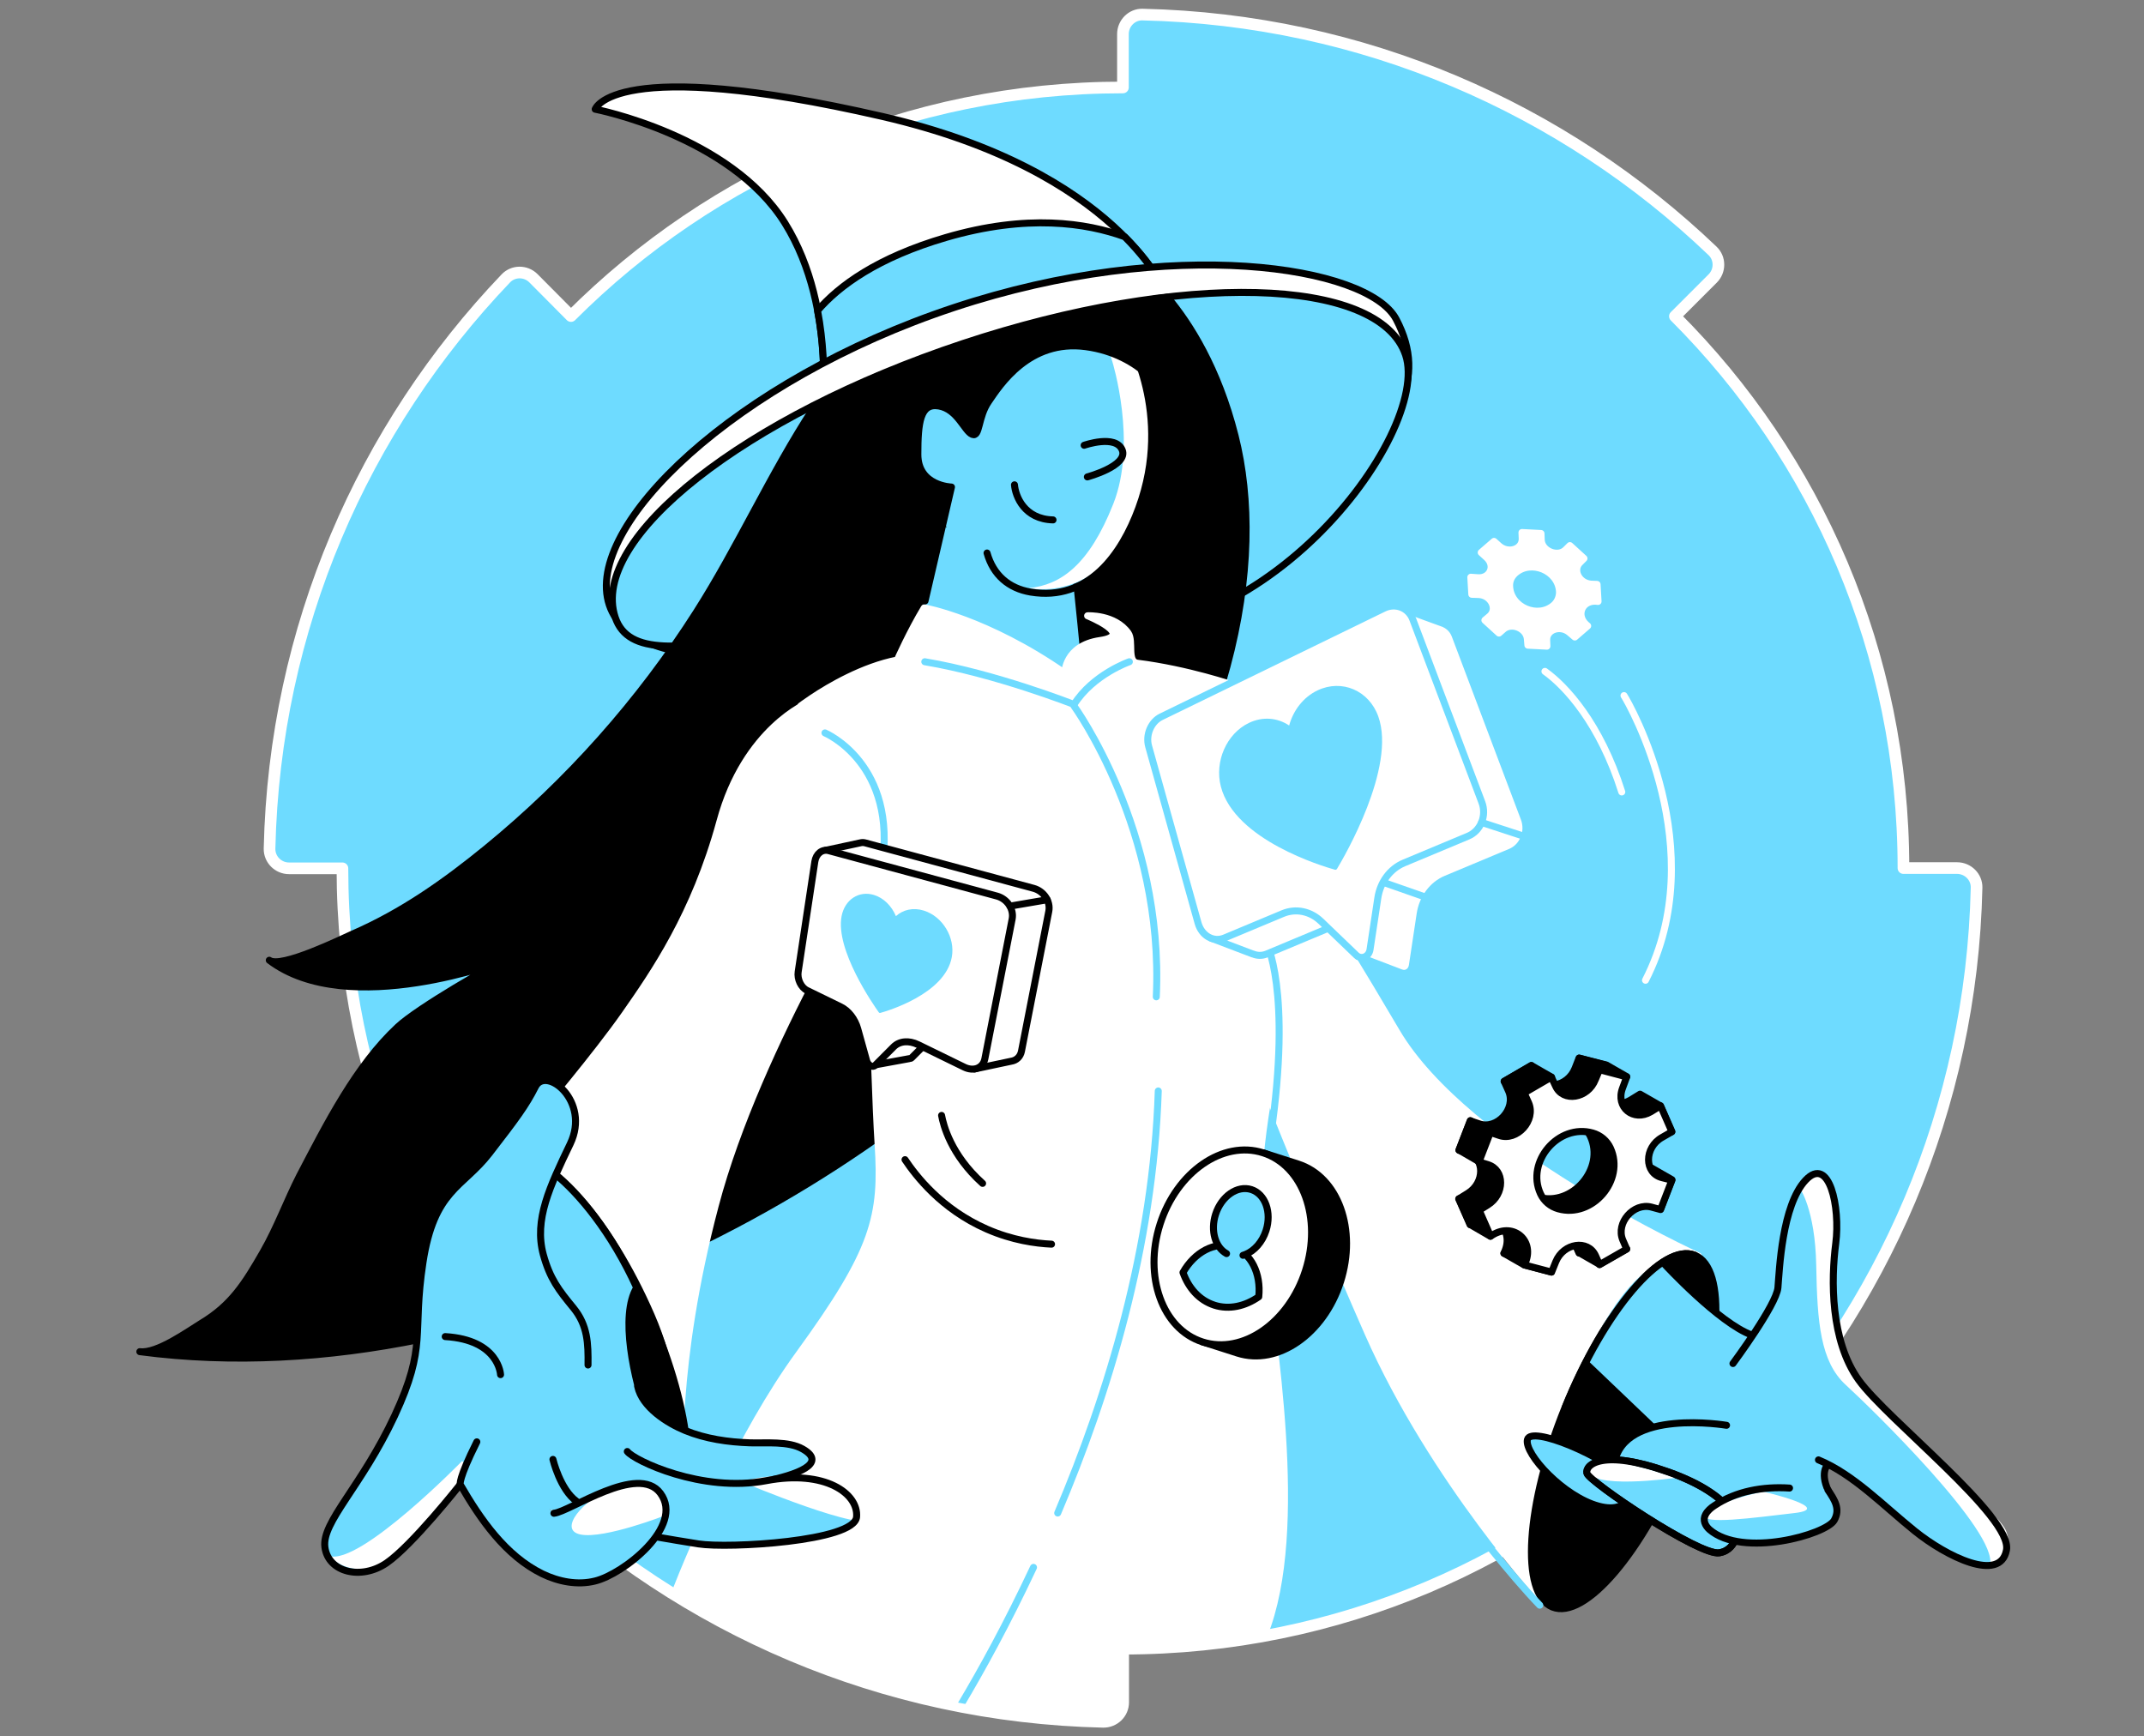 <svg width="368" height="298" viewBox="0 0 368 298" fill="none" xmlns="http://www.w3.org/2000/svg">
<rect x="0" y="0" width="368" height="298" fill="#808080" stroke="none"/>
<path d="M315.812 231.633C315.812 231.633 319.078 239.266 325.396 243.634C331.715 248.002 345.54 262.294 344.395 266.704C343.25 271.073 332.394 266.238 326.542 260.852C320.689 255.509 314.201 251.777 314.201 251.777C314.201 251.777 311.911 251.141 313.395 254.703C314.837 258.265 310.002 260.555 310.002 260.555L300.079 255.042L310.469 231.802L315.812 231.633Z" fill="#6EDBFF"/>
<path d="M98.003 54.239C122.26 29.982 155.721 15.011 192.743 15.011V5.851C192.743 3.985 194.27 2.458 196.093 2.501C234.006 3.349 268.357 18.616 293.929 43.043C295.286 44.316 295.286 46.478 293.972 47.793L287.483 54.281C311.741 78.497 326.711 111.999 326.711 148.979H335.914C337.779 148.979 339.306 150.506 339.264 152.329C338.416 190.242 323.149 224.593 298.764 250.165C297.492 251.522 295.329 251.522 294.014 250.208L287.526 243.719C263.268 267.977 229.808 282.947 192.785 282.947V292.15C192.785 294.016 191.259 295.5 189.393 295.5C151.48 294.652 117.129 279.385 91.557 255C90.2 253.728 90.2 251.565 91.514 250.25L98.003 243.762C73.745 219.504 58.775 186.044 58.775 149.022H49.615C47.749 149.022 46.222 147.495 46.265 145.629C47.113 107.716 62.38 73.365 86.807 47.793C88.079 46.436 90.242 46.436 91.557 47.751L98.003 54.239Z" fill="#6EDBFF" stroke="white" stroke-width="2" stroke-linecap="round" stroke-linejoin="round"/>
<path d="M200.207 50.507C200.207 50.507 192.065 29.346 151.395 19.973C105.212 9.371 102.159 18.744 102.159 18.744C102.159 18.744 125.356 23.239 134.729 38.294C144.101 53.349 140.835 73.281 140.835 73.281L200.207 50.507Z" fill="white" stroke="black" stroke-width="1.2" stroke-miterlimit="10" stroke-linecap="round" stroke-linejoin="round"/>
<path d="M162.379 40.754C176.289 36.682 186.467 38.251 193.041 40.626C198.596 46.224 200.25 50.507 200.25 50.507L140.836 73.281C140.836 73.281 142.363 63.993 140.327 53.306C144.017 49.023 150.632 44.189 162.379 40.754Z" fill="#6EDBFF" stroke="black" stroke-width="1.2" stroke-miterlimit="10" stroke-linecap="round" stroke-linejoin="round"/>
<path d="M104.576 103.815C109.071 117.343 142.446 114.247 179.935 101.779C217.424 89.311 250.757 75.74 239.646 54.791C234.812 45.63 201.14 40.372 163.693 52.797C126.247 65.223 100.081 90.286 104.576 103.815Z" fill="white" stroke="black" stroke-width="1.2" stroke-miterlimit="10" stroke-linecap="round" stroke-linejoin="round"/>
<path d="M105.594 105.935C110.089 119.463 142.871 100.083 181.547 107.928C215.644 114.841 245.754 74.468 241.258 60.94C236.763 47.412 202.752 46.521 165.305 58.947C127.859 71.372 101.099 92.407 105.594 105.935Z" fill="#6EDBFF" stroke="black" stroke-width="1.2" stroke-miterlimit="10" stroke-linecap="round" stroke-linejoin="round"/>
<path d="M189.7 53C189.7 53 196.2 51.5 200.386 51C204.209 55.551 209.055 63.181 211.996 74.807C217.424 96.266 211.996 129.047 184.6 164.034C157.204 199.021 88.036 240.412 24 231.972C26.926 232.354 32.269 228.495 34.559 227.095C39.733 223.999 42.065 220.268 45.161 214.882C47.578 210.683 49.233 206.103 51.438 201.778C56.06 192.957 61.107 182.906 68.316 176.205C71.836 172.94 84.686 165.561 86.637 164.798C86.637 164.798 59.792 175.103 46.221 164.798C48.172 166.282 58.774 161.066 60.513 160.302C68.995 156.613 76.289 151.481 83.456 145.629C97.535 134.136 109.792 120.354 119.545 105.044C126.697 93.825 132.291 81.253 139.651 70C144.7 67 145.7 67 150.7 64.5C154.2 63.5 161.7 60.5 161.7 60.5L175.7 56L189.7 53Z" fill="black" stroke="black" stroke-width="1.2" stroke-miterlimit="10" stroke-linecap="round" stroke-linejoin="round"/>
<path d="M184.345 96.223C184.6 97.029 186.508 117.131 186.508 117.131C186.508 117.131 178.917 119.039 170.224 117.385C161.53 115.774 161.53 112.211 161.53 112.211C154.151 113.399 159.452 97.665 160.894 90.074" fill="#6EDBFF"/>
<path d="M184.345 96.223C184.6 97.029 186.508 117.131 186.508 117.131C186.508 117.131 178.917 119.039 170.224 117.385C161.53 115.774 161.53 112.211 161.53 112.211C154.151 113.399 159.452 97.665 160.894 90.074" stroke="black" stroke-width="1.2" stroke-miterlimit="10" stroke-linecap="round" stroke-linejoin="round"/>
<path d="M137.146 232.396C150.165 214.5 151.522 208.817 150.716 196.307C149.911 183.839 149.105 144.229 149.105 144.229C149.105 144.229 148.85 125.782 137.443 121.159C137.443 121.159 138.163 120.608 139.436 119.76C142.362 117.809 148.129 114.416 154.024 113.271C154.024 113.271 156.187 108.394 158.647 104.323C158.647 104.323 169.376 106.232 182.777 115.561C182.777 115.561 182.692 110.812 188.841 109.921C194.906 109.031 186.679 105.68 186.679 105.68C186.679 105.68 191.344 105.426 193.634 108.649C194.609 110.048 193.337 113.568 195.245 113.823C203.939 114.925 211.784 117.639 211.784 117.639C211.784 117.639 216.958 131.465 218.824 140.964C220.732 150.463 221.793 164.543 218.57 182.991C215.304 201.438 215.856 203.601 216.958 216.069C218.061 228.537 224.295 262.464 216.958 280.615C216.958 280.657 216.916 280.699 216.916 280.742C209.113 282.141 201.055 282.905 192.828 282.905V292.15C192.828 294.016 191.301 295.5 189.435 295.5C162.421 294.906 137.23 286.976 115.729 273.66C118.995 265.305 127.18 246.094 137.146 232.396Z" fill="white" stroke="white" stroke-width="1.2" stroke-miterlimit="10" stroke-linecap="round" stroke-linejoin="round"/>
<path d="M215.262 137.444C215.262 137.444 227.73 156.698 239.689 177.054C251.648 197.41 291.512 215.56 291.512 215.56L265.219 274.974C265.219 274.974 245.965 254.067 234.854 228.877C223.743 203.644 214.498 179.768 214.498 179.768L215.262 137.444Z" fill="white" stroke="white" stroke-width="1.2" stroke-miterlimit="10" stroke-linecap="round" stroke-linejoin="round"/>
<path d="M150.972 146.393C150.972 146.393 130.064 179.217 122.77 206.867C115.433 234.517 116.79 252.71 116.79 252.71L78.538 223.406L93.169 191.939C93.169 191.939 102.372 181.083 107.291 174.043C112.21 167.003 119.208 156.952 123.576 140.964C127.901 124.976 138.758 120.608 138.758 120.608C144.865 120.1 152.583 141.813 150.972 146.393Z" fill="white" stroke="white" stroke-width="1.2" stroke-miterlimit="10" stroke-linecap="round" stroke-linejoin="round"/>
<path d="M313.607 251.522C313.607 251.522 311.996 253.219 314.667 257.375" stroke="black" stroke-width="1.2" stroke-miterlimit="10" stroke-linecap="round" stroke-linejoin="round"/>
<path d="M177.391 268.995C172.811 278.749 168.485 286.595 164.923 292.574" stroke="#6EDBFF" stroke-width="1.2" stroke-miterlimit="10" stroke-linecap="round" stroke-linejoin="round"/>
<path d="M198.807 187.231C197.959 213.991 190.156 239.394 181.547 259.665" stroke="#6EDBFF" stroke-width="1.2" stroke-miterlimit="10" stroke-linecap="round" stroke-linejoin="round"/>
<path d="M184.346 121.159C184.346 121.159 199.826 142.448 198.468 171.074" stroke="#6EDBFF" stroke-width="1.2" stroke-miterlimit="10" stroke-linecap="round" stroke-linejoin="round"/>
<path d="M266.466 275.806C260.909 273.556 261.876 258.216 268.627 241.543C275.378 224.87 285.356 213.178 290.913 215.428C296.471 217.679 295.503 233.019 288.753 249.692C282.002 266.364 272.024 278.056 266.466 275.806Z" fill="black" stroke="black" stroke-width="1.2" stroke-miterlimit="10" stroke-linecap="round" stroke-linejoin="round"/>
<path d="M91.743 234.463C84.571 217.967 83.215 202.656 88.714 200.265C94.213 197.875 104.484 209.31 111.656 225.806C118.828 242.303 120.184 257.614 114.685 260.004C109.186 262.395 98.915 250.96 91.743 234.463Z" fill="black" stroke="black" stroke-width="1.2" stroke-miterlimit="10" stroke-linecap="round" stroke-linejoin="round"/>
<path d="M182.608 58.225C182.608 58.225 194.355 56.614 196.178 64.756C198.002 72.899 197.451 94.781 186.212 99.489C175.017 104.196 170.309 99.658 168.486 97.665C166.662 95.672 159.071 86.257 159.071 86.257L150.038 69.633L171.921 58.777L182.608 58.225Z" fill="#6EDBFF"/>
<path d="M174.126 83.204C174.296 85.197 175.822 89.099 180.742 89.226" stroke="black" stroke-width="1.2" stroke-miterlimit="10" stroke-linecap="round" stroke-linejoin="round"/>
<path d="M190.919 62.042C190.919 62.042 195.245 75.952 191.089 86.47C186.933 96.987 182.056 100.38 176.627 100.931C176.627 100.931 191.979 104.366 196.687 82.314C201.394 60.261 188.926 55.724 188.926 55.724L190.919 62.042Z" fill="white"/>
<path d="M193.464 57.886C193.464 57.886 201.436 70.905 195.457 87.19C192.531 95.163 186.806 103.263 176.882 101.609C173.15 100.973 170.478 98.683 169.418 94.908" stroke="black" stroke-width="1.2" stroke-miterlimit="10" stroke-linecap="round" stroke-linejoin="round"/>
<path d="M186.085 76.418C186.085 76.418 191.513 74.51 192.616 77.224C193.718 79.938 186.636 81.847 186.636 81.847" stroke="black" stroke-width="1.2" stroke-miterlimit="10" stroke-linecap="round" stroke-linejoin="round"/>
<path d="M200.207 68.022C200.207 68.022 196.136 60.813 186.382 59.498C176.628 58.183 171.581 66.156 169.715 68.87C167.807 71.584 168.231 75.104 166.874 74.553C165.517 74.002 164.372 70.227 161.149 69.676C157.926 69.125 157.544 72.56 157.544 77.988C157.544 83.416 163.312 83.586 163.312 83.586L158.774 103.136L144.482 85.409L147.748 66.707L194.1 52.543L200.207 68.022Z" fill="black" stroke="black" stroke-width="1.2" stroke-miterlimit="10" stroke-linecap="round" stroke-linejoin="round"/>
<path d="M274.124 100.294L274.294 103.221C271.622 102.797 270.392 105.511 272.258 107.207L272.513 107.419L270.308 109.327L269.417 108.564C267.848 107.207 265.388 108.013 265.473 109.879L265.515 110.896L262.25 110.727L262.165 109.709C262.038 107.801 259.409 106.74 258.009 108.013L257.288 108.649L254.871 106.444L255.677 105.765C257.119 104.535 255.931 102.118 253.811 102.033L252.623 101.991L252.454 99.065L253.641 99.149C255.762 99.319 256.737 97.114 255.168 95.672L254.235 94.824L256.44 92.915L257.288 93.679C258.857 95.078 261.359 94.315 261.275 92.406L261.232 91.389L264.498 91.558L264.54 92.661C264.625 94.612 267.424 95.714 268.781 94.315L269.459 93.636L271.877 95.841L271.198 96.52C269.883 97.792 270.986 100.082 273.064 100.252L274.124 100.294ZM267.678 101.609C267.551 97.919 262.759 95.926 260.045 98.386C259.409 98.98 259.069 99.743 259.112 100.591C259.239 104.281 264.031 106.274 266.745 103.814C267.339 103.263 267.678 102.457 267.678 101.609Z" fill="white" stroke="white" stroke-width="1.2" stroke-miterlimit="10" stroke-linecap="round" stroke-linejoin="round"/>
<path d="M193.846 113.568C193.846 113.568 187.612 115.731 184.346 120.905C184.346 120.905 170.903 115.604 158.732 113.568" stroke="#6EDBFF" stroke-width="1.2" stroke-miterlimit="10" stroke-linecap="round" stroke-linejoin="round"/>
<path d="M265.176 115.222C268.739 117.766 274.633 124.127 278.365 135.917" stroke="white" stroke-width="1.2" stroke-miterlimit="10" stroke-linecap="round" stroke-linejoin="round"/>
<path d="M278.747 119.378C279.722 120.862 293.886 145.841 282.436 168.232" stroke="white" stroke-width="1.2" stroke-miterlimit="10" stroke-linecap="round" stroke-linejoin="round"/>
<path d="M155.339 199.021C157.163 201.735 161.531 207.502 169.376 210.937C173.744 212.846 177.731 213.397 180.487 213.524" stroke="black" stroke-width="1.2" stroke-miterlimit="10" stroke-linecap="round" stroke-linejoin="round"/>
<path d="M161.615 191.43C161.912 193.041 163.184 198.173 168.655 203.092" stroke="black" stroke-width="1.2" stroke-miterlimit="10" stroke-linecap="round" stroke-linejoin="round"/>
<path d="M217.298 161.617C217.298 161.617 221.793 169.76 218.103 194.993" stroke="#6EDBFF" stroke-width="1.2" stroke-miterlimit="10" stroke-linecap="round" stroke-linejoin="round"/>
<path d="M141.598 125.782C141.598 125.782 154.193 131.083 151.352 148.98" stroke="#6EDBFF" stroke-width="1.2" stroke-miterlimit="10" stroke-linecap="round" stroke-linejoin="round"/>
<path d="M251.944 204.788C254.87 202.965 254.87 198.766 251.944 197.876L250.418 197.409L252.368 192.363L253.895 192.871C256.948 193.932 260.256 190.285 258.942 187.274L258.178 185.577L262.843 182.863L263.522 184.432C264.794 187.274 269.077 186.595 270.35 183.33L271.028 181.591L275.693 182.821L274.972 184.771C273.742 188.037 276.838 190.581 279.849 188.8L281.503 187.782L284.98 189.776L286.931 194.229L283.454 192.235L281.757 193.211C278.662 194.949 278.662 199.36 281.757 200.123L283.454 200.547L281.503 205.594L279.934 205.17C276.88 204.364 273.785 207.884 275.014 210.81L275.693 212.379L271.028 215.051L270.35 213.524C269.077 210.683 264.836 211.319 263.522 214.542L262.801 216.323L258.136 215.093L258.348 214.584C259.875 210.683 255.973 207.587 252.326 210.174L250.375 205.764L251.944 204.788ZM260.977 202.88C261.571 204.152 262.674 205.085 264.031 205.467C269.883 207.121 275.523 200.547 272.979 195.034C272.385 193.762 271.282 192.829 269.925 192.447C264.031 190.751 258.39 197.324 260.977 202.88Z" fill="black" stroke="black" stroke-width="1.2" stroke-miterlimit="10" stroke-linecap="round" stroke-linejoin="round"/>
<path d="M279.212 184.771L275.734 182.778L271.07 181.591L274.547 183.584L279.212 184.771Z" fill="black" stroke="black" stroke-width="1.2" stroke-miterlimit="10" stroke-linecap="round" stroke-linejoin="round"/>
<path d="M266.32 184.856L262.842 182.863L258.177 185.577L261.612 187.571L266.32 184.856Z" fill="black" stroke="black" stroke-width="1.2" stroke-miterlimit="10" stroke-linecap="round" stroke-linejoin="round"/>
<path d="M255.803 194.313L252.368 192.32L250.417 197.367L253.852 199.36L255.803 194.313Z" fill="black" stroke="black" stroke-width="1.2" stroke-miterlimit="10" stroke-linecap="round" stroke-linejoin="round"/>
<path d="M253.895 207.714L250.417 205.721L252.368 210.174L255.803 212.167L253.895 207.714Z" fill="black" stroke="black" stroke-width="1.2" stroke-miterlimit="10" stroke-linecap="round" stroke-linejoin="round"/>
<path d="M262.842 216.324L266.277 218.317L261.612 217.087L258.135 215.094L262.842 216.324Z" fill="black" stroke="black" stroke-width="1.2" stroke-miterlimit="10" stroke-linecap="round" stroke-linejoin="round"/>
<path d="M274.547 217.001L271.07 215.008L270.391 213.481L279.212 214.33L274.547 217.001Z" fill="black" stroke="black" stroke-width="1.2" stroke-miterlimit="10" stroke-linecap="round" stroke-linejoin="round"/>
<path d="M286.973 202.456L283.496 200.463L281.587 205.509L285.022 207.503L286.973 202.456Z" fill="black" stroke="black" stroke-width="1.2" stroke-miterlimit="10" stroke-linecap="round" stroke-linejoin="round"/>
<path d="M253.895 207.714L255.379 206.781C258.305 204.958 258.305 200.759 255.379 199.869L253.852 199.402L255.803 194.356L257.33 194.865C260.383 195.925 263.691 192.278 262.376 189.267L261.613 187.57L266.278 184.856L266.999 186.383C268.271 189.224 272.554 188.546 273.827 185.28L274.548 183.584L279.212 184.814L278.491 186.765C277.262 190.03 280.357 192.575 283.368 190.793L285.022 189.776L286.973 194.228L285.277 195.204C282.181 196.943 282.181 201.353 285.277 202.116L286.973 202.541L285.022 207.587L283.453 207.163C280.4 206.357 277.304 209.877 278.534 212.803L279.212 214.372L274.548 217.044L273.869 215.517C272.597 212.676 268.356 213.312 267.041 216.535L266.32 218.316L261.655 217.087L261.867 216.578C263.394 212.676 259.493 209.58 255.845 212.167L253.895 207.714ZM267.465 207.46C273.318 209.114 278.958 202.541 276.413 197.027C275.82 195.755 274.717 194.822 273.36 194.441C267.508 192.787 261.867 199.36 264.412 204.873C265.006 206.145 266.108 207.078 267.465 207.46Z" fill="white" stroke="black" stroke-width="1.2" stroke-miterlimit="10" stroke-linecap="round" stroke-linejoin="round"/>
<path d="M272.131 233.669C272.131 233.669 277.899 218.826 285.871 216.493C285.871 216.493 297.618 229.513 303.216 230.615C305.082 230.954 310.935 225.399 312.801 226.289C316.617 228.071 316.024 236.637 316.024 236.637L304.828 255.212L300.502 259.029L276.075 251.777L285.15 246.518L272.131 233.669Z" fill="#6EDBFF"/>
<path d="M285.659 216.917C285.659 216.917 295.032 227.095 300.714 229.131" stroke="black" stroke-width="1.2" stroke-miterlimit="10" stroke-linecap="round" stroke-linejoin="round"/>
<path d="M284.43 245.67L272.217 234.008" stroke="black" stroke-width="1.2" stroke-miterlimit="10" stroke-linecap="round" stroke-linejoin="round"/>
<path d="M296.346 244.61C296.346 244.61 278.704 241.641 277.093 251.141Z" fill="#6EDBFF"/>
<path d="M296.346 244.61C296.346 244.61 278.704 241.641 277.093 251.141" stroke="black" stroke-width="1.2" stroke-miterlimit="10" stroke-linecap="round" stroke-linejoin="round"/>
<path d="M280.359 254.661C280.359 254.661 280.359 260.089 274.38 258.477C268.4 256.866 261.615 249.529 262.166 247.07C262.718 244.61 275.186 249.741 280.359 254.661Z" fill="#6EDBFF" stroke="black" stroke-width="1.2" stroke-miterlimit="10" stroke-linecap="round" stroke-linejoin="round"/>
<path d="M298.254 261.742C298.254 261.742 298.509 265.898 295.116 266.492C291.724 267.086 272.725 254.278 272.385 252.837C272.046 251.437 274.93 248.553 286.38 252.625C297.83 256.696 298.254 261.742 298.254 261.742Z" fill="#6EDBFF" stroke="black" stroke-width="1.2" stroke-miterlimit="10" stroke-linecap="round" stroke-linejoin="round"/>
<path d="M290.918 215.433C285.363 213.185 275.397 224.89 268.654 241.556" stroke="black" stroke-width="1.2" stroke-miterlimit="10" stroke-linecap="round" stroke-linejoin="round"/>
<path d="M127.349 254.364C127.349 254.364 148.511 263.312 149.614 260.598C150.928 257.29 136.679 250.844 127.349 254.364Z" fill="white"/>
<path d="M287.526 253.643C287.526 253.643 272.217 255.806 272.599 252.074C272.98 248.342 287.526 253.643 287.526 253.643Z" fill="white"/>
<path d="M298.254 261.742C298.254 261.742 298.509 265.898 295.116 266.492C291.724 267.086 272.725 254.278 272.385 252.837C272.046 251.437 274.93 248.553 286.38 252.625C297.83 256.696 298.254 261.742 298.254 261.742Z" stroke="black" stroke-width="1.2" stroke-miterlimit="10" stroke-linecap="round" stroke-linejoin="round"/>
<path d="M313.733 255.679C314.963 257.502 315.896 258.987 314.836 260.895C313.479 263.355 299.102 267.426 293.42 262.506C292.656 261.828 292.232 260.852 292.741 259.92C293.08 259.283 293.674 258.774 294.268 258.393C298 255.891 302.665 255.085 307.16 255.382" fill="#6EDBFF"/>
<path d="M302.749 256.018C302.749 256.018 314.963 258.859 308.05 259.665C301.138 260.47 291.638 261.785 292.698 259.919C293.758 258.053 301.943 256.018 302.749 256.018Z" fill="white"/>
<path d="M313.733 255.679C314.963 257.502 315.896 258.987 314.836 260.895C313.479 263.355 299.102 267.426 293.42 262.506C292.656 261.828 292.232 260.852 292.741 259.92C293.08 259.283 293.674 258.774 294.268 258.393C298 255.891 302.665 255.085 307.16 255.382" stroke="black" stroke-width="1.2" stroke-miterlimit="10" stroke-linecap="round" stroke-linejoin="round"/>
<path d="M308.857 203.813C308.857 203.813 311.571 207.418 311.741 217.215C311.911 226.968 312.462 233.669 316.787 237.655C321.156 241.642 343.038 262.973 341.554 268.571C341.554 268.571 346.092 266.747 344.268 262.591C342.444 258.435 317.678 239.267 315.685 230.573C313.692 221.879 316.067 211.956 314.964 206.867C313.904 201.82 312.08 199.657 308.857 203.813Z" fill="white"/>
<path d="M297.449 234.008C297.449 234.008 304.913 223.957 305.168 220.988C305.422 218.02 305.846 206.866 309.917 202.541C313.989 198.215 315.897 207.163 315.091 213.397C314.285 219.631 314.158 230.064 319.035 236.849C323.912 243.634 345.455 260.343 344.395 266.026C343.335 271.709 334.09 267.128 328.662 262.76C323.234 258.392 318.102 253.006 312.123 250.547" stroke="black" stroke-width="1.2" stroke-miterlimit="10" stroke-linecap="round" stroke-linejoin="round"/>
<path d="M256.822 266.662C237.781 277.052 215.941 282.947 192.743 282.947V292.149C192.743 294.015 191.217 295.5 189.351 295.5C158.986 294.821 130.912 284.898 107.842 268.443" stroke="white" stroke-width="1.2" stroke-miterlimit="10" stroke-linecap="round" stroke-linejoin="round"/>
<path d="M252.285 261.191C252.285 261.191 259.112 270.14 264.286 275.483" stroke="#6EDBFF" stroke-width="1.2" stroke-miterlimit="10" stroke-linecap="round" stroke-linejoin="round"/>
<path d="M130.318 154.492L163.227 178.792L158.477 155.552L143.888 156.952L130.318 154.492Z" fill="white"/>
<path d="M110.386 261.022C115.899 258.647 118.953 242.32 111.786 225.78C104.619 209.284 94.314 197.833 88.843 200.208C83.33 202.583 84.687 217.935 91.896 234.432C99.106 250.929 104.873 263.439 110.386 261.022Z" fill="black" stroke="black" stroke-width="1.2" stroke-miterlimit="10" stroke-linecap="round" stroke-linejoin="round"/>
<path d="M109.284 220.989C106.4 225.738 108.732 236.595 111.192 243.38L88.843 235.916L85.238 219.801C86.892 211.362 90.963 206.57 95.204 201.438C99.318 204.746 104.915 211.404 109.284 220.989Z" fill="#6EDBFF" stroke="black" stroke-width="1.2" stroke-miterlimit="10" stroke-linecap="round" stroke-linejoin="round"/>
<path d="M78.877 254.915C78.877 254.915 70.734 265.22 66.366 268.231C61.998 271.242 56.316 269.843 55.764 265.517C55.213 261.192 61.998 255.212 67.723 242.999C73.406 230.785 70.692 229.131 72.6 216.663C74.509 204.153 79.386 203.898 84.008 197.918C88.631 191.939 90.242 189.776 91.896 186.511C93.72 182.906 101.396 188.97 97.876 196.307C94.356 203.644 91.642 209.326 93.253 215.306C94.398 219.462 98.342 221.37 100.887 224.466C103.346 227.477 103.431 230.573 103.389 234.262C103.389 235.492 103.431 236.68 103.516 237.91C103.643 239.521 107.927 236.044 108.563 237.485C111.446 244.186 115.984 242.914 117.426 245.797C118.062 247.07 138.079 246.942 139.139 249.953C140.708 254.279 124.975 254.491 131.802 253.685C140.751 252.668 145.5 256.272 146.857 260.047C148.214 263.821 125.017 265.729 119.843 264.924C114.669 264.118 110.344 263.312 110.344 263.312" fill="#6EDBFF"/>
<path d="M94.907 250.463C94.907 250.463 96.137 255.637 98.978 257.672Z" fill="#6EDBFF"/>
<path d="M94.907 250.463C94.907 250.463 96.137 255.637 98.978 257.672" stroke="black" stroke-width="1.2" stroke-miterlimit="10" stroke-linecap="round" stroke-linejoin="round"/>
<path d="M79.302 250.759C79.302 250.759 61.787 268.697 56.486 267.044C56.486 267.044 60.642 271.793 67.088 267.468C74.891 262.209 81.295 251.14 79.302 250.759Z" fill="white"/>
<path d="M78.877 254.915C78.877 254.915 70.735 265.22 66.367 268.231C61.998 271.242 56.316 269.843 55.764 265.517C55.213 261.192 61.998 255.212 67.724 242.999C73.406 230.785 70.692 229.131 72.601 216.663C74.509 204.153 79.386 203.898 84.008 197.918C88.631 191.939 90.242 189.776 91.896 186.511C93.72 182.906 101.396 188.97 97.876 196.307C94.356 203.644 91.642 209.326 93.253 215.306C94.398 219.462 95.883 221.37 98.427 224.466C100.887 227.477 100.972 230.573 100.929 234.262" stroke="black" stroke-width="1.2" stroke-miterlimit="10" stroke-linecap="round" stroke-linejoin="round"/>
<path d="M85.916 235.917C85.916 235.917 85.662 229.937 76.417 229.386Z" fill="#6EDBFF"/>
<path d="M85.916 235.917C85.916 235.917 85.662 229.937 76.417 229.386" stroke="black" stroke-width="1.2" stroke-miterlimit="10" stroke-linecap="round" stroke-linejoin="round"/>
<path d="M131.167 254.237C136.807 253.134 142.108 251.141 137.782 248.681C135.323 247.282 131.464 247.706 128.749 247.621C124.975 247.494 121.116 246.943 117.596 245.501C114.5 244.229 110.217 241.514 109.454 237.952" stroke="black" stroke-width="1.2" stroke-miterlimit="10" stroke-linecap="round" stroke-linejoin="round"/>
<path d="M127.477 254.364C127.477 254.364 148.681 263.312 149.741 260.598C151.056 257.29 136.807 250.844 127.477 254.364Z" fill="white"/>
<path d="M107.671 249.105C108.816 250.632 120.479 256.23 131.547 254.11C141.598 252.201 147.366 256.315 147.026 260.344C146.645 264.542 125.016 265.772 119.885 264.966C114.754 264.16 110.386 263.355 110.386 263.355" stroke="black" stroke-width="1.2" stroke-miterlimit="10" stroke-linecap="round" stroke-linejoin="round"/>
<path d="M95.077 259.707C97.791 259.453 109.538 251.098 113.355 256.272C117.553 261.955 106.909 270.182 102.159 271.327C99.148 272.09 95.882 271.454 93.084 270.097C86.765 267.001 82.439 260.725 79.004 254.788C79.004 254.788 78.58 253.982 81.845 247.451" fill="#6EDBFF"/>
<path d="M114.246 260.047C114.246 260.047 103.729 264.16 99.658 263.355C95.587 262.549 100.463 257.248 104.153 256.018C107.8 254.788 115.815 253.474 114.246 260.047Z" fill="white"/>
<path d="M95.077 259.707C97.791 259.453 109.538 251.098 113.355 256.272C117.553 261.955 106.909 270.182 102.159 271.327C99.148 272.09 95.882 271.454 93.084 270.097C86.765 267.001 82.439 260.725 79.004 254.788C79.004 254.788 78.58 253.982 81.845 247.451" stroke="black" stroke-width="1.2" stroke-miterlimit="10" stroke-linecap="round" stroke-linejoin="round"/>
<path d="M261.614 140.454L249.76 109.057C249.406 108.118 248.733 107.45 247.921 107.08V107.068L247.838 107.035C247.755 106.997 247.667 106.969 247.578 106.941L241.22 104.627L239.011 106.754L236.006 111.432L206.564 125.772C204.824 126.617 203.863 128.882 204.415 130.843L210.221 151.601L207.161 156.363L207.934 161.03L215.004 163.72L215.026 163.709C215.772 164.024 216.606 164.063 217.429 163.72L227.438 159.539C228.416 159.13 229.444 159.014 230.443 159.141L233.089 164.135L240.491 166.963V166.952C241.309 167.289 242.259 166.764 242.419 165.714L243.756 156.865C244.17 154.126 245.866 151.844 248.224 150.856L259.25 146.249C261.421 145.343 262.481 142.736 261.614 140.449V140.454Z" fill="white" stroke="#6EDBFF" stroke-width="1.2" stroke-linecap="round" stroke-linejoin="round"/>
<path d="M237.535 104.396L199.305 123.017C197.565 123.862 196.604 126.127 197.156 128.088L205.635 158.402C206.248 160.601 208.281 161.761 210.17 160.971L220.179 156.789C222.405 155.861 224.908 156.359 226.747 158.126L232.773 163.915C233.641 164.749 234.966 164.219 235.154 162.965L236.491 154.116C236.905 151.376 238.601 149.095 240.96 148.106L251.985 143.499C254.156 142.593 255.217 139.986 254.349 137.699L242.495 106.302C241.733 104.28 239.507 103.435 237.535 104.396V104.396Z" fill="white" stroke="#6EDBFF" stroke-width="1.2" stroke-linecap="round" stroke-linejoin="round"/>
<path d="M226.162 118.476C223.709 119.636 221.975 121.922 221.273 124.513C219.285 123.176 216.738 122.922 214.347 124.077C210.541 125.911 208.431 130.678 209.552 134.997C211.944 144.172 227.035 148.674 229.128 149.26C229.266 149.298 229.41 149.238 229.493 149.099C230.708 147.083 239.679 131.711 236.58 122.977C234.983 118.487 230.31 116.515 226.162 118.476" fill="#6EDBFF"/>
<path d="M254.296 141.144L261.681 143.557" stroke="#6EDBFF" stroke-width="1.2" stroke-linecap="round" stroke-linejoin="round"/>
<path d="M237.546 151.469L244.887 154.037" stroke="#6EDBFF" stroke-width="1.2" stroke-linecap="round" stroke-linejoin="round"/>
<path d="M141.715 145.935L141.828 149.588L142.413 167.599L149.797 177.754L149.399 182.905L156.096 181.679C156.245 181.678 156.388 181.627 156.504 181.512L159.614 178.391L161.127 178.72L167.274 183.458L173.553 182.129C174.444 181.997 175.139 181.38 175.33 180.39L180.017 156.396C180.349 154.698 179.158 152.924 177.396 152.45L148.515 144.657C148.234 144.579 147.961 144.582 147.701 144.641C147.592 144.667 141.707 145.933 141.707 145.933L141.715 145.935Z" fill="white" stroke="black" stroke-width="1.2" stroke-linecap="round" stroke-linejoin="round"/>
<path d="M171.11 153.781L142.228 145.987C141.113 145.687 140.064 146.528 139.861 147.858L137 166.78C136.808 168.042 137.491 169.474 138.536 169.982L144.298 172.792C145.634 173.442 146.757 174.883 147.225 176.565L148.753 182.045C148.97 182.827 149.782 183.272 150.21 182.841L153.362 179.679C154.376 178.658 155.983 178.5 157.592 179.283L165.495 183.14C167.125 183.936 168.727 183.311 169.04 181.72L173.727 157.726C174.059 156.028 172.868 154.254 171.106 153.78L171.11 153.781Z" fill="white" stroke="black" stroke-width="1.2" stroke-linecap="round" stroke-linejoin="round"/>
<path d="M158.576 156.279C156.733 155.7 154.985 156.129 153.776 157.228C153.054 155.499 151.689 154.108 150.014 153.595C147.413 152.798 145 154.407 144.454 157.219C143.341 162.982 149.898 172.42 150.834 173.734C150.897 173.822 150.99 173.867 151.07 173.843C152.29 173.51 162.202 170.597 163.368 164.268C163.992 160.891 161.784 157.282 158.576 156.279Z" fill="#6EDBFF"/>
<path d="M173.359 155.509L179.752 154.415" stroke="black" stroke-width="1.2" stroke-linecap="round" stroke-linejoin="round"/>
<path d="M230.083 219.994C232.955 211.034 229.699 201.978 222.807 199.768L216.801 197.841L216.158 199.844C211.419 201.368 207.095 205.863 205.132 211.995C203.167 218.122 204.072 224.294 207.042 228.291L206.399 230.294L212.405 232.22C219.294 234.429 227.208 228.953 230.08 219.993L230.083 219.994Z" fill="black" stroke="black" stroke-width="1.2" stroke-linecap="round" stroke-linejoin="round"/>
<path d="M206.395 230.301C213.285 232.509 221.199 227.035 224.071 218.072C226.944 209.11 223.687 200.055 216.797 197.846C209.907 195.638 201.993 201.113 199.12 210.075C196.248 219.037 199.504 228.093 206.395 230.301Z" fill="white" stroke="black" stroke-width="1.2" stroke-linecap="round" stroke-linejoin="round"/>
<path d="M208.422 223.991C210.965 224.805 213.696 224.194 216.057 222.552C216.47 218.578 214.738 214.997 211.626 213.999C208.513 213 205.022 214.906 203.05 218.382C204.014 221.091 205.884 223.174 208.427 223.989L208.422 223.991Z" fill="#6EDBFF" stroke="black" stroke-width="1.2" stroke-linecap="round" stroke-linejoin="round"/>
<path d="M211.167 215.422C213.56 216.189 216.309 214.289 217.306 211.177C218.303 208.065 217.172 204.921 214.779 204.154C212.385 203.386 209.637 205.287 208.639 208.399C207.642 211.511 208.774 214.655 211.167 215.422Z" fill="#6EDBFF"/>
<path d="M210.527 215.144C208.582 214.063 207.739 211.218 208.643 208.399C209.642 205.287 212.392 203.385 214.782 204.152C217.173 204.92 218.306 208.063 217.307 211.176C216.666 213.175 215.303 214.673 213.777 215.287C213.636 215.343 213.493 215.392 213.35 215.436" stroke="black" stroke-width="1.2" stroke-linecap="round" stroke-linejoin="round"/>
</svg>
